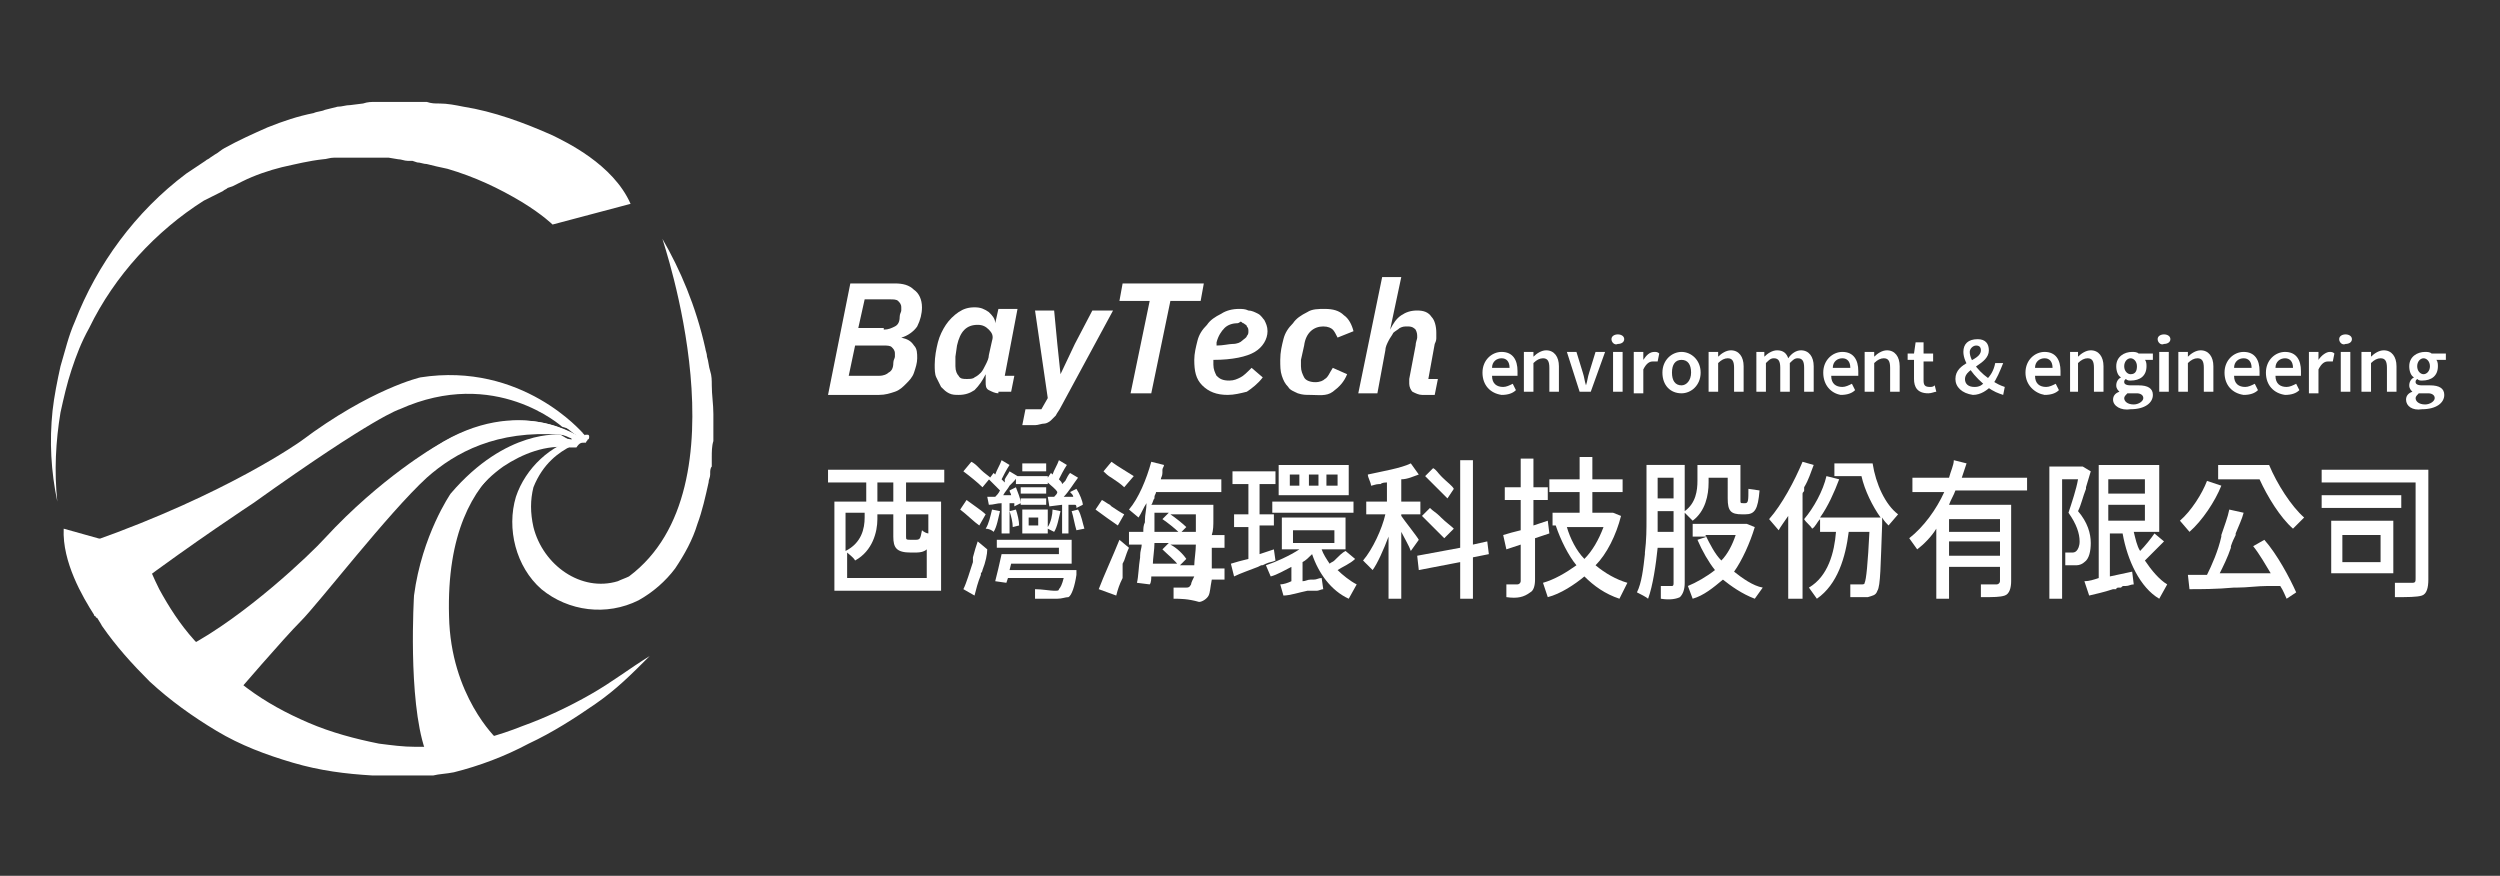 <?xml version="1.0" encoding="utf-8"?>
<!-- Generator: Adobe Illustrator 27.3.1, SVG Export Plug-In . SVG Version: 6.00 Build 0)  -->
<svg version="1.1" id="圖層_1" xmlns="http://www.w3.org/2000/svg" xmlns:xlink="http://www.w3.org/1999/xlink" x="0px" y="0px"
	 viewBox="0 0 157 55" style="enable-background:new 0 0 157 55;" xml:space="preserve">
<rect x="0" y="0" width="157" height="55" fill="#333333" stroke="none"/>
<style type="text/css">
	.st0{display:none;fill:#FFFFFF;}
	.st1{display:none;fill-rule:evenodd;clip-rule:evenodd;fill:#3056D3;}
	.st2{display:none;}
	.st3{display:inline;fill:#3056D3;}
	.st4{display:inline;fill:#FFFFFF;}
	.st5{display:inline;fill-rule:evenodd;clip-rule:evenodd;fill:#3056D3;}
	.st6{fill:#FFFFFF;}
</style>
<path class="st0" d="M60.7,14.4c2.3,0,4.3,0.4,6,1.1c1.7,0.8,3,1.8,4,3.3s1.4,3.1,1.4,5.1c0,1.9-0.5,3.6-1.4,5.1
	c-0.9,1.4-2.2,2.5-4,3.3c-1.7,0.8-3.7,1.1-6,1.1h-6V41h-4.9V14.4H60.7z M60.5,29.1c2.2,0,3.8-0.5,4.9-1.4s1.7-2.2,1.7-3.9
	s-0.6-3-1.7-3.9s-2.7-1.4-4.9-1.4h-5.8v10.6C54.7,29.1,60.5,29.1,60.5,29.1z M79.5,14.4h4.9v22.4h13.9V41H79.5V14.4z M122.1,34.8
	h-13.3l-2.6,6.2h-5.1l12-26.6h4.9L130,41h-5.2L122.1,34.8z M120.5,31l-5-11.6l-5,11.6H120.5z M145.7,31.6V41h-4.9v-9.3l-10.4-17.3
	h5.3l7.8,13l7.9-13h4.9L145.7,31.6z"/>
<path class="st0" d="M20,47c11,0,20-9,20-20S31,7,20,7S0,16,0,27S9,47,20,47z"/>
<path class="st1" d="M11.2,15c-1.7,0-3,1.5-2.9,3.1c0.1,1.6,0,3.6-0.5,5.2C7.3,25,6.4,26.1,5,26.2v1.5c1.4,0.1,2.3,1.2,2.8,2.8
	s0.6,3.7,0.5,5.2c-0.1,1.6,1.2,3.1,2.9,3.1h17.5c1.7,0,3-1.5,2.9-3.1s0-3.6,0.5-5.2c0.5-1.7,1.4-2.7,2.8-2.8v-1.5
	c-1.4-0.1-2.3-1.2-2.8-2.8c-0.5-1.6-0.6-3.7-0.5-5.2c0.1-1.6-1.2-3.1-2.9-3.1L11.2,15z M25.3,29.7c0,2.2-1.7,3.6-4.4,3.6h-4.7
	c-0.1,0-0.3-0.1-0.4-0.1c-0.1-0.1-0.1-0.2-0.1-0.4V21.1c0-0.1,0.1-0.3,0.1-0.4c0.1-0.1,0.2-0.1,0.4-0.1h4.7c2.3,0,3.8,1.3,3.8,3.2
	c0,1.3-1,2.6-2.3,2.8v0.1C24.1,26.8,25.3,28,25.3,29.7z M20.4,22.2h-2.7V26H20c1.8,0,2.7-0.7,2.7-2C22.7,22.9,21.8,22.2,20.4,22.2z
	 M17.7,27.5v4.2h2.8c1.8,0,2.8-0.7,2.8-2.1s-1-2.1-2.9-2.1H17.7z"/>
<g class="st2">
	<path class="st3" d="M61.1,14.9c2.3,0,4.3,0.4,6,1.1c1.7,0.8,3,1.8,4,3.3s1.4,3.1,1.4,5.1c0,1.9-0.5,3.6-1.4,5.1
		c-0.9,1.4-2.2,2.5-4,3.3c-1.7,0.8-3.7,1.1-6,1.1h-6v7.7h-4.9V14.9H61.1z M60.9,29.6c2.2,0,3.8-0.5,4.9-1.4s1.7-2.2,1.7-3.9
		s-0.6-3-1.7-3.9S63.1,19,60.9,19h-5.8v10.6C55.1,29.6,60.9,29.6,60.9,29.6z M79.9,14.9h4.9v22.4h13.9v4.2H79.9V14.9z M122.6,35.3
		h-13.3l-2.6,6.2h-5.1l12-26.6h4.9l12,26.6h-5.2L122.6,35.3z M120.9,31.5l-5-11.6l-5,11.6H120.9z M146.2,32.1v9.4h-4.9v-9.3
		l-10.4-17.3h5.3l7.8,13l7.9-13h4.9L146.2,32.1z"/>
	<path class="st4" d="M20.4,47.5c11,0,20-9,20-20s-9-20-20-20s-20,9-20,20S9.4,47.5,20.4,47.5z"/>
	<path class="st5" d="M11.7,15.5c-1.7,0-3,1.5-2.9,3.1c0.1,1.6,0,3.6-0.5,5.2c-0.5,1.7-1.4,2.7-2.8,2.8v1.5c1.4,0.1,2.3,1.2,2.8,2.8
		s0.6,3.7,0.5,5.2c-0.1,1.6,1.2,3.1,2.9,3.1h17.5c1.7,0,3-1.5,2.9-3.1c-0.1-1.6,0-3.6,0.5-5.2c0.5-1.7,1.4-2.7,2.8-2.8v-1.5
		c-1.4-0.1-2.3-1.2-2.8-2.8c-0.5-1.6-0.6-3.7-0.5-5.2c0.1-1.6-1.2-3.1-2.9-3.1L11.7,15.5z M25.8,30.2c0,2.2-1.7,3.6-4.4,3.6h-4.7
		c-0.1,0-0.3-0.1-0.4-0.1c-0.1-0.1-0.1-0.2-0.1-0.4V21.6c0-0.1,0.1-0.3,0.1-0.4c0.1-0.1,0.2-0.1,0.4-0.1h4.7c2.3,0,3.8,1.3,3.8,3.2
		c0,1.3-1,2.6-2.3,2.8v0.1C24.6,27.3,25.8,28.5,25.8,30.2z M20.8,22.7h-2.7v3.8h2.3c1.8,0,2.7-0.7,2.7-2
		C23.1,23.4,22.3,22.7,20.8,22.7z M18.1,28v4.2h2.8c1.8,0,2.8-0.7,2.8-2.1s-1-2.1-2.9-2.1H18.1z"/>
</g>
<g>
	<g>
		<g>
			<path class="st6" d="M59.1,37.1h-6.7v-5.6h2v-1.2H52v-0.8h7.3v0.8h-2.4v1.2h2.2V37.1z M58.2,36.3v-1.8c-0.1,0.1-0.3,0.2-0.7,0.2
				h-0.3c-0.9,0-1.1-0.3-1.1-1v-1.4h-1v0.3c0,0.8-0.3,2-1.4,2.6c-0.1-0.2-0.4-0.4-0.5-0.5v1.6H58.2z M53.1,34.6
				c1-0.5,1.2-1.4,1.2-2.1v-0.3h-1.2V34.6z M56.1,31.5v-1.2h-1v1.2H56.1z M57.5,33.9c0.3,0,0.3-0.1,0.4-0.6c0.1,0.1,0.3,0.2,0.4,0.2
				v-1.2h-1.4v1.4c0,0.2,0,0.2,0.4,0.2H57.5z"/>
			<path class="st6" d="M61.5,33c-0.3-0.2-0.8-0.7-1.2-1l0.4-0.6c0.4,0.3,1,0.7,1.2,0.9L61.5,33z M61.7,35.8L61.7,35.8
				c0,0.1-0.1,0.2-0.1,0.2l0,0.1c-0.2,0.5-0.3,0.9-0.4,1.3L60.5,37c0.2-0.4,0.4-1.1,0.6-1.7l0-0.1c0,0,0-0.1,0-0.1l0-0.1
				c0.1-0.4,0.2-0.7,0.3-1l0.6,0.5C62,34.8,61.9,35.3,61.7,35.8z M61.7,30.6c-0.3-0.3-0.8-0.7-1.2-1L61,29c0.2,0.1,0.3,0.2,0.5,0.4
				l0.1,0.1c0.2,0.2,0.5,0.4,0.6,0.5L61.7,30.6z M62.4,33.4c-0.1-0.1-0.3-0.2-0.5-0.2c0.2-0.3,0.3-0.8,0.4-1.2l0.5,0.1
				C62.7,32.5,62.6,33.1,62.4,33.4z M63.4,33.5h-0.5v-1.9c-0.3,0-0.5,0.1-0.8,0.1L62,31.2l0.5,0c0.1-0.1,0.2-0.2,0.3-0.4
				c-0.2-0.2-0.5-0.5-0.7-0.7l0.3-0.4l0.1,0.1c0.1-0.3,0.3-0.6,0.4-0.9l0.5,0.3c-0.2,0.3-0.4,0.7-0.5,0.9c0.1,0.1,0.2,0.2,0.2,0.2
				c0,0,0-0.1,0-0.1l0-0.1c0.1-0.2,0.2-0.3,0.3-0.5l0.5,0.3c-0.1,0.2-0.2,0.3-0.4,0.5l-0.1,0.1c-0.1,0.2-0.3,0.4-0.4,0.6l0.5,0
				c0-0.1-0.1-0.2-0.1-0.3l0.4-0.2c0.1,0.3,0.3,0.7,0.3,1l-0.4,0.2c0-0.1,0-0.2,0-0.2l-0.3,0V33.5z M66.4,37.6L66.4,37.6
				c-0.4,0-0.9,0-1.4,0l0-0.6c0.4,0,1,0.1,1.2,0.1c0.2,0,0.3,0,0.3-0.1c0.1-0.1,0.2-0.3,0.3-0.7h-3.5l-0.1,0.3l-0.7-0.1
				c0.1-0.4,0.3-1.2,0.4-1.7h3.6v-0.4h-3.9v-0.5h4.7v1.5h-3.8l-0.1,0.4h4.2c0,0,0,0.2,0,0.3c-0.1,0.7-0.3,1.3-0.5,1.4
				C66.9,37.5,66.7,37.6,66.4,37.6z M63.6,33.1c0-0.3-0.1-0.7-0.2-1l0.4-0.1c0.1,0.3,0.2,0.7,0.2,1L63.6,33.1z M67.2,33.5h-0.5v-1.8
				l-0.8,0.1l-0.1-0.6l0.4,0c0.1-0.1,0.2-0.2,0.2-0.3c-0.1-0.2-0.4-0.4-0.6-0.6v0.1h-2v-0.5h2V30l0.2-0.3l0.1,0.1
				c0.1-0.3,0.3-0.6,0.4-0.9l0.5,0.3c-0.2,0.3-0.4,0.7-0.5,0.9c0.1,0.1,0.2,0.2,0.2,0.3c0,0,0.1-0.1,0.1-0.1l0.1-0.1
				c0.1-0.2,0.2-0.4,0.3-0.5l0.5,0.3c-0.3,0.4-0.6,0.9-0.9,1.2l0.6,0c0-0.1-0.1-0.2-0.2-0.3l0.4-0.2c0.2,0.3,0.4,0.8,0.4,1l-0.4,0.2
				c0-0.1,0-0.2-0.1-0.2l-0.4,0V33.5z M65.8,32v1.1c0.2-0.3,0.3-0.8,0.3-1.1l0.5,0.1c-0.1,0.4-0.2,1-0.4,1.3l-0.4-0.2v0.3h-1.6V32
				H65.8z M65.7,31h-1.6v-0.4h1.6V31z M65.7,31.7h-1.6v-0.4h1.6V31.7z M65.7,29.6h-1.5v-0.5h1.5V29.6z M65.2,33v-0.5h-0.6V33H65.2z
				 M67.6,33.3c-0.1-0.3-0.2-0.9-0.3-1.2l0.4-0.1c0.2,0.3,0.3,0.9,0.4,1.2L67.6,33.3z"/>
			<path class="st6" d="M70.2,33c-0.3-0.2-1-0.7-1.4-1l0.4-0.6c0.2,0.1,0.3,0.2,0.5,0.3l0.1,0.1c0.3,0.2,0.6,0.4,0.8,0.5L70.2,33z
				 M70.6,35.2L70.6,35.2l-0.1,0.2c0,0,0,0,0,0l0,0.1c0,0,0,0.1,0,0.1l0,0.1c0,0,0,0.1,0,0.1l0,0.1c0,0,0,0.1,0,0.1l0,0.1
				c0,0,0,0,0,0l0,0.1l0,0.1c-0.2,0.4-0.3,0.7-0.4,1.1L69,37c0.3-0.8,0.9-2.1,1.3-3.1l0.6,0.5C70.8,34.6,70.7,34.9,70.6,35.2z
				 M70.6,30.6c-0.2-0.2-0.5-0.4-0.8-0.6L69.8,30c-0.2-0.1-0.4-0.3-0.5-0.4l0.5-0.6c0.4,0.3,1.1,0.7,1.4,0.9L70.6,30.6z M73.7,37.6
				v-0.7c0.3,0,0.7,0,0.8,0c0.1,0,0.2,0,0.3-0.2c0-0.1,0.1-0.3,0.2-0.5h-2.7c0,0.1,0,0.4-0.1,0.5l-0.8-0.1c0.1-0.4,0.1-1,0.2-1.6
				l0-0.1c0-0.3,0.1-0.5,0.1-0.7h-0.8v-0.8h0.9c0-0.2,0-0.4,0.1-0.6l0-0.1c0-0.4,0.1-0.7,0.1-1.1c-0.2,0.3-0.3,0.6-0.5,0.9l-0.6-0.5
				c0.6-0.7,1.1-1.9,1.4-3l0.8,0.2c0,0.1-0.1,0.2-0.1,0.3l0,0.1l0,0.1c0,0.2-0.1,0.3-0.1,0.4h3.8v0.8h-4.1c0,0.1-0.1,0.2-0.1,0.3
				l0,0.1c-0.1,0.1-0.1,0.3-0.2,0.4h3.9c0,0,0,0.3,0,0.4c0,0,0,0.1,0,0.2v0.1c0,0,0,0.1,0,0.1v0.1c0,0.4,0,0.7-0.1,1h0.8v0.8h-0.8
				c0,0,0,0.1,0,0.1l0,0.1v0.1l0,0.1c0,0.3,0,0.7,0,0.9h0.8v0.7h-0.8c-0.1,0.5-0.1,0.8-0.2,1c-0.1,0.2-0.4,0.4-0.6,0.4
				C74.6,37.6,74.1,37.6,73.7,37.6z M74,35.5c-0.2-0.3-0.7-0.7-1-1l0.4-0.4h-0.9c0,0.4-0.1,1-0.1,1.3H74z M74,33.4
				c-0.2-0.2-0.7-0.6-1-0.8l0.4-0.4h-0.9c0,0.2,0,0.4,0,0.6l0,0.1V33c0,0.1,0,0.3,0,0.4H74z M75,35.5c0-0.3,0.1-0.9,0.1-1.3h-1.6
				c0.4,0.2,0.8,0.6,1,0.9l-0.4,0.4H75z M75.1,33.4c0-0.2,0-0.5,0-0.7v-0.1c0,0,0,0,0,0l0-0.2c0,0,0-0.1,0-0.1h-1.6
				c0.3,0.2,0.8,0.6,1,0.8l-0.3,0.3H75.1z"/>
			<path class="st6" d="M79.5,35.4L79.5,35.4c-0.2,0.1-0.2,0.1-0.3,0.1L79,35.6c-0.5,0.2-1.1,0.4-1.5,0.6l-0.2-0.8
				c0.3-0.1,0.7-0.2,1.1-0.3v-2h-0.9v-0.8h0.9v-1.9h-1v-0.8h2.7v0.8h-1v1.9h0.9V33h-0.9v1.8l0.9-0.3l0.1,0.7
				C79.9,35.3,79.7,35.3,79.5,35.4z M84.7,37.6c-1.1-0.5-1.9-1.6-2.3-2.8c-0.2,0.2-0.4,0.4-0.6,0.5v1.2c0.2,0,0.3-0.1,0.5-0.1l0.1,0
				l0.1,0c0.2,0,0.3-0.1,0.5-0.1l0.1,0.7c-0.1,0-0.3,0.1-0.4,0.1l-0.1,0l-0.1,0l-0.1,0c-0.1,0-0.1,0-0.2,0l-0.1,0
				c-0.5,0.1-1.1,0.3-1.5,0.3l-0.2-0.7c0.2,0,0.5-0.1,0.7-0.2v-0.9c-0.4,0.2-0.9,0.5-1.3,0.6l-0.3-0.7c0.6-0.2,1.5-0.6,2.1-1h-1.1
				v-2h4v2H83c0.1,0.3,0.3,0.6,0.5,0.9c0.1-0.1,0.2-0.1,0.3-0.2l0.1-0.1c0.2-0.2,0.4-0.4,0.6-0.5l0.6,0.5c-0.3,0.3-0.8,0.5-1.1,0.7
				c0.3,0.3,0.8,0.7,1.2,0.9L84.7,37.6z M85,32.2h-5.1v-0.7H85V32.2z M84.7,31.1h-4.4v-1.9h4.4V31.1z M81.6,30.5v-0.7h-0.6v0.7H81.6
				z M83.8,34.1v-0.8h-2.6v0.8H83.8z M82.8,30.5v-0.7h-0.6v0.7H82.8z M84,30.5v-0.7h-0.7v0.7H84z"/>
			<path class="st6" d="M88,37.6h-0.8v-3.9c-0.3,0.8-0.7,1.7-1,2.1l-0.6-0.6c0.6-0.7,1.2-2,1.4-2.9h-1.2v-0.8h1.3v-1.2
				c-0.1,0-0.3,0-0.4,0.1l-0.1,0c-0.2,0-0.4,0.1-0.5,0.1c0-0.2-0.2-0.5-0.2-0.7c0.9-0.2,2.1-0.4,2.7-0.7l0.5,0.7
				c-0.3,0.1-0.7,0.3-1.1,0.3v1.4h1.2v0.8H88v0.1c0.2,0.3,1,1.3,1.1,1.5l-0.5,0.7c-0.1-0.3-0.4-0.8-0.6-1.2V37.6z M92.5,37.6h-0.8
				v-2.3l-2.6,0.5L89,34.9l2.7-0.5v-5.5h0.8v5.3l0.9-0.2l0.1,0.8l-1,0.2V37.6z M90.7,33.8c-0.2-0.2-0.5-0.5-0.8-0.8l-0.1-0.1
				c-0.2-0.2-0.3-0.3-0.5-0.5l0.5-0.5c0.2,0.2,0.4,0.3,0.6,0.5l0.1,0.1c0.3,0.3,0.6,0.5,0.8,0.7L90.7,33.8z M90.9,31.3
				c-0.2-0.2-0.4-0.4-0.7-0.7l-0.1-0.1c-0.2-0.2-0.4-0.4-0.6-0.6l0.5-0.5c0.2,0.1,0.3,0.3,0.5,0.5l0.1,0.1c0.3,0.3,0.6,0.5,0.7,0.7
				L90.9,31.3z"/>
			<path class="st6" d="M94.6,37.5l0-0.8c0.3,0,0.6,0,0.7,0c0.1,0,0.2-0.1,0.2-0.2v-2.3c-0.3,0.1-0.6,0.2-0.9,0.3l-0.2-0.9
				c0.3-0.1,0.7-0.2,1.1-0.3v-1.9h-1v-0.8h1v-1.8h0.8v1.8h0.9v0.8h-0.9v1.6l0.9-0.3l0.1,0.8c-0.3,0.1-0.6,0.2-0.9,0.3v2.6
				c0,0.4-0.1,0.7-0.3,0.8C95.7,37.5,95.3,37.6,94.6,37.5z M101.7,37.6c-0.9-0.3-1.6-0.8-2.2-1.4c-0.6,0.5-1.5,1.1-2.3,1.3l-0.3-0.9
				c0.7-0.2,1.4-0.6,2.1-1.1c-0.5-0.6-1-1.6-1.3-2.5l0.1,0h-0.3v-0.8h1.7v-1.3h-1.9v-0.8h1.9v-1.4h0.8v1.4h1.9v0.8h-1.9v1.3h1.2
				l0.1,0l0.5,0.2c-0.3,1.2-0.9,2.4-1.6,3.1c0.6,0.5,1.3,0.9,2,1.1L101.7,37.6z M99.5,35.1c0.5-0.5,0.9-1.2,1.2-2h-2.3
				C98.6,33.8,99,34.6,99.5,35.1z"/>
			<path class="st6" d="M103.5,37.6c-0.1-0.1-0.5-0.3-0.7-0.4c0.3-0.6,0.4-1.5,0.5-2.4v-0.1c0.1-0.8,0.1-1.5,0.1-2.1v-3.4h2.4v2.9
				c0.7-0.5,0.8-1.3,0.8-1.9v-1h2.7v2.2c0,0.2,0,0.2,0.2,0.2h0.1c0.2,0,0.2-0.2,0.2-0.9l0.7,0.1c-0.1,1.2-0.3,1.5-0.9,1.5h-0.2
				c-0.7,0-0.9-0.2-0.9-1V30h-1.2v0.3c0,0.8-0.2,1.8-1,2.4c-0.1-0.1-0.4-0.4-0.5-0.5v4.4c0,0.4-0.1,0.7-0.3,0.9
				c-0.2,0.1-0.6,0.2-1.2,0.1l0-0.8c0.2,0,0.6,0,0.7,0c0.1,0,0.1-0.1,0.1-0.2v-2.2h-1C104,35.4,103.8,36.8,103.5,37.6z M105.1,31.3
				V30h-1v1.3H105.1z M105.1,33.5v-1.4h-1v0.7c0,0.1,0,0.2,0,0.3v0.1c0,0.1,0,0.2,0,0.2H105.1z M110.2,37.6c-0.8-0.3-1.5-0.8-2-1.2
				c-0.6,0.5-1.2,1-1.9,1.2l-0.3-0.8c0.5-0.2,1.2-0.6,1.7-1c-0.4-0.5-0.8-1.2-1.1-1.9l0.6-0.2h-0.9v-0.8h3.3l0.1,0l0.5,0.2
				c-0.3,1-0.8,2.1-1.3,2.8c0.5,0.4,1.2,0.9,1.8,1L110.2,37.6z M108.1,35.2c0.4-0.4,0.7-1,0.9-1.6h-1.9
				C107.4,34.2,107.7,34.8,108.1,35.2z"/>
			<path class="st6" d="M113.1,37.6h-0.8v-5.2c-0.2,0.3-0.5,0.7-0.6,0.9l-0.6-0.7c0.8-0.9,1.6-2.4,2.1-3.6l0.7,0.2
				c-0.2,0.5-0.3,0.9-0.6,1.4l0,0.1c0,0,0,0,0,0l0,0.1c0,0.1-0.1,0.1-0.1,0.2l0,0.1c0,0,0,0,0,0V37.6z M114.1,37.6l-0.5-0.7
				c1.2-0.7,1.6-2.2,1.7-3.5h-1v-0.8c-0.2,0.2-0.3,0.5-0.5,0.6c-0.1-0.2-0.4-0.4-0.5-0.6c0.6-0.7,1.2-1.8,1.4-2.7l0.8,0.2
				c-0.3,0.8-0.7,1.7-1.2,2.4h3.8c-0.5-0.7-1-1.7-1.2-2.6h-1.7v-0.8h2.4c0.2,1.3,0.8,2.6,1.6,3.2l-0.6,0.7c-0.1-0.1-0.3-0.3-0.4-0.5
				c0,0.1,0,0.3,0,0.4c-0.1,2.6-0.1,3.9-0.3,4.2c-0.1,0.3-0.3,0.3-0.6,0.4c-0.2,0-0.6,0-1.1,0l0-0.8c0.2,0,0.4,0,0.6,0h0.1
				c0.1,0,0.2,0,0.2-0.1c0.1-0.2,0.2-1.2,0.3-3.2h-1.3C115.9,35,115.4,36.7,114.1,37.6z"/>
			<path class="st6" d="M122.4,37.6h-0.8v-4.4c-0.3,0.5-0.8,1-1.2,1.3l-0.5-0.7c0.9-0.7,1.7-1.8,2.2-2.9h-2V30h2.3
				c0.1-0.4,0.3-0.8,0.3-1.1l0.8,0.2c-0.1,0.3-0.2,0.6-0.3,0.9h4.1v0.8h-4.5c-0.1,0.3-0.3,0.6-0.4,0.9h3.9v4.8
				c0,0.4-0.1,0.8-0.4,0.9c-0.3,0.1-0.7,0.1-1.4,0.1h-0.1l0-0.8c0.4,0,0.9,0,1,0s0.2-0.1,0.2-0.2v-0.9h-3.2V37.6z M125.6,33.4v-0.8
				h-3.2v0.8H125.6z M125.6,34.9v-0.9h-3.2v0.9H125.6z"/>
			<path class="st6" d="M129.5,37.6h-0.8v-8.3h2l0.1,0l0.5,0.3c-0.1,0.3-0.2,0.7-0.3,1l0,0.1c-0.2,0.5-0.3,1-0.5,1.4
				c0.6,0.7,0.8,1.4,0.8,2c0,0.5-0.1,1-0.4,1.2c-0.1,0.1-0.3,0.2-0.5,0.2c-0.2,0-0.4,0-0.7,0l0-0.8c0.1,0,0.2,0,0.4,0
				c0.1,0,0.2,0,0.3-0.1c0.1-0.1,0.2-0.3,0.2-0.6c0-0.5-0.2-1.1-0.7-1.8c0.2-0.6,0.5-1.5,0.6-2.1h-1V37.6z M135.6,37.6
				c-1.2-0.7-2-2.4-2.3-4.1h-0.8v2.7l1.4-0.3l0.1,0.8c-0.2,0-0.3,0.1-0.5,0.1l-0.1,0c-0.1,0-0.1,0-0.2,0.1l-0.1,0
				c-0.1,0-0.2,0-0.2,0.1l-0.1,0l0,0l-0.1,0c-0.6,0.2-1.1,0.3-1.5,0.4l-0.3-0.9c0.3,0,0.6-0.1,0.9-0.2v-7.1h3.8v4.2h-1.6
				c0.1,0.4,0.2,0.9,0.4,1.2c0.3-0.3,0.7-0.8,0.9-1.1l0.6,0.5c-0.4,0.4-0.9,0.9-1.2,1.2c0.4,0.6,0.9,1.2,1.4,1.5L135.6,37.6z
				 M134.7,31v-0.9h-2.3V31H134.7z M134.7,32.7v-1h-2.3v1H134.7z"/>
			<path class="st6" d="M137.5,33.4l-0.6-0.7c0.7-0.6,1.4-1.7,1.7-2.5l0.9,0.3C139.1,31.5,138.3,32.7,137.5,33.4z M143.6,37.6
				c-0.1-0.2-0.2-0.5-0.4-0.8c-0.2,0-0.3,0-0.5,0l-0.1,0c0,0-0.1,0-0.1,0h-0.1c-0.6,0-1.3,0.1-1.9,0.1l-0.1,0l-0.1,0
				c-1.1,0.1-2.1,0.1-2.8,0.1l-0.1-0.9l1.2,0c0.3-0.6,0.7-1.5,0.9-2.4l0-0.1c0.2-0.6,0.4-1.1,0.5-1.6l0.9,0.2
				c-0.1,0.4-0.3,0.8-0.5,1.3l0,0.1c-0.1,0.2-0.2,0.4-0.3,0.7l0,0.1c-0.2,0.6-0.5,1.2-0.7,1.6c0.3,0,0.6,0,1,0h0.1
				c0.1,0,0.1,0,0.2,0h0.1c0.3,0,0.5,0,0.8,0h0.1c0,0,0.1,0,0.1,0h0.1c0,0,0,0,0,0l0.1,0c0,0,0,0,0,0l0.1,0c0.1,0,0.2,0,0.3,0l0.1,0
				c0,0,0.1,0,0.1,0c-0.3-0.5-0.7-1.2-1.1-1.7l0.7-0.4c0.8,0.9,1.6,2.4,2,3.3L143.6,37.6z M144,33.2c-0.8-0.7-1.6-2-2.1-3.1h-2.6
				v-0.9h3.2c0.5,1.2,1.4,2.6,2.2,3.3L144,33.2z"/>
			<path class="st6" d="M150.4,37.5l0-0.9c0.4,0,1,0,1.1,0c0.2,0,0.2-0.1,0.2-0.3v-6h-5.9v-0.8h6.7v6.9c0,0.5-0.1,0.9-0.4,1
				C151.8,37.5,151.2,37.5,150.4,37.5z M150.8,31.9h-5v-0.8h5V31.9z M150.3,36h-3.9v-3.3h3.9V36z M149.5,35.3v-1.7h-2.4v1.7H149.5z"
				/>
		</g>
		<g>
			<g>
				<path class="st6" d="M94.8,23.1c0-0.4-0.2-0.6-0.5-0.6c-0.3,0-0.6,0.2-0.6,0.6H94.8L94.8,23.1z M93.1,23.4
					c0-0.8,0.6-1.3,1.2-1.3c0.7,0,1,0.5,1,1.2c0,0.1,0,0.2,0,0.3h-1.6c0,0.5,0.3,0.7,0.7,0.7c0.2,0,0.4-0.1,0.6-0.2l0.2,0.4
					c-0.2,0.2-0.5,0.3-0.9,0.3C93.6,24.7,93.1,24.2,93.1,23.4L93.1,23.4z"/>
			</g>
			<g>
				<path class="st6" d="M95.8,22.1h0.5l0,0.3h0c0.2-0.2,0.5-0.4,0.8-0.4c0.5,0,0.8,0.4,0.8,1v1.6h-0.6v-1.5c0-0.4-0.1-0.6-0.4-0.6
					c-0.2,0-0.4,0.1-0.6,0.3v1.8h-0.6V22.1L95.8,22.1z"/>
			</g>
			<g>
				<path class="st6" d="M98.4,22.1H99l0.4,1.3c0.1,0.3,0.1,0.5,0.2,0.8h0c0.1-0.3,0.1-0.5,0.2-0.8l0.4-1.3h0.6l-0.9,2.5h-0.7
					L98.4,22.1L98.4,22.1z"/>
			</g>
			<g>
				<path class="st6" d="M101.3,22.1h0.6v2.5h-0.6V22.1L101.3,22.1z M101.2,21.3c0-0.2,0.2-0.3,0.4-0.3c0.2,0,0.4,0.1,0.4,0.3
					c0,0.2-0.2,0.3-0.4,0.3C101.4,21.7,101.2,21.5,101.2,21.3L101.2,21.3z"/>
			</g>
			<g>
				<path class="st6" d="M102.7,22.1h0.5l0,0.5h0c0.2-0.3,0.4-0.5,0.7-0.5c0.1,0,0.2,0,0.3,0.1l-0.1,0.5c-0.1,0-0.2,0-0.3,0
					c-0.2,0-0.4,0.1-0.6,0.5v1.5h-0.6V22.1L102.7,22.1z"/>
			</g>
			<g>
				<path class="st6" d="M106.2,23.4c0-0.5-0.2-0.8-0.6-0.8c-0.4,0-0.6,0.3-0.6,0.8c0,0.5,0.2,0.8,0.6,0.8
					C105.9,24.2,106.2,23.9,106.2,23.4L106.2,23.4z M104.4,23.4c0-0.8,0.6-1.3,1.2-1.3c0.6,0,1.2,0.5,1.2,1.3c0,0.8-0.6,1.3-1.2,1.3
					C104.9,24.7,104.4,24.2,104.4,23.4L104.4,23.4z"/>
			</g>
			<g>
				<path class="st6" d="M107.4,22.1h0.5l0,0.3h0c0.2-0.2,0.5-0.4,0.8-0.4c0.5,0,0.8,0.4,0.8,1v1.6h-0.6v-1.5c0-0.4-0.1-0.6-0.4-0.6
					c-0.2,0-0.4,0.1-0.6,0.3v1.8h-0.6V22.1L107.4,22.1z"/>
			</g>
			<g>
				<path class="st6" d="M110.3,22.1h0.5l0,0.3h0c0.2-0.2,0.5-0.4,0.8-0.4c0.4,0,0.6,0.2,0.7,0.5c0.2-0.3,0.5-0.5,0.8-0.5
					c0.5,0,0.8,0.4,0.8,1v1.6h-0.6v-1.5c0-0.4-0.1-0.6-0.4-0.6c-0.2,0-0.3,0.1-0.5,0.3v1.8h-0.6v-1.5c0-0.4-0.1-0.6-0.4-0.6
					c-0.2,0-0.3,0.1-0.5,0.3v1.8h-0.6V22.1L110.3,22.1z"/>
			</g>
			<g>
				<path class="st6" d="M116.2,23.1c0-0.4-0.2-0.6-0.5-0.6c-0.3,0-0.6,0.2-0.6,0.6H116.2L116.2,23.1z M114.5,23.4
					c0-0.8,0.6-1.3,1.2-1.3c0.7,0,1,0.5,1,1.2c0,0.1,0,0.2,0,0.3H115c0,0.5,0.3,0.7,0.7,0.7c0.2,0,0.4-0.1,0.6-0.2l0.2,0.4
					c-0.2,0.2-0.5,0.3-0.9,0.3C115,24.7,114.5,24.2,114.5,23.4L114.5,23.4z"/>
			</g>
			<g>
				<path class="st6" d="M117.2,22.1h0.5l0,0.3h0c0.2-0.2,0.5-0.4,0.8-0.4c0.5,0,0.8,0.4,0.8,1v1.6h-0.6v-1.5c0-0.4-0.1-0.6-0.4-0.6
					c-0.2,0-0.4,0.1-0.6,0.3v1.8h-0.6V22.1L117.2,22.1z"/>
			</g>
			<g>
				<path class="st6" d="M120.2,23.8v-1.2h-0.4v-0.4l0.4,0l0.1-0.7h0.5v0.7h0.6v0.5h-0.6v1.2c0,0.3,0.1,0.4,0.4,0.4
					c0.1,0,0.2,0,0.3-0.1l0.1,0.4c-0.1,0-0.3,0.1-0.5,0.1C120.4,24.7,120.2,24.3,120.2,23.8L120.2,23.8z"/>
			</g>
			<g>
				<path class="st6" d="M122.8,23.8c0-1.1,1.6-1.1,1.6-1.8c0-0.2-0.1-0.3-0.3-0.3c-0.2,0-0.4,0.2-0.4,0.4c0,0.6,0.7,1.4,1.4,1.8
					c0.3,0.2,0.5,0.3,0.8,0.4l-0.1,0.5c-0.3-0.1-0.6-0.2-1-0.5c-0.8-0.6-1.5-1.5-1.5-2.2c0-0.5,0.3-0.8,0.9-0.8
					c0.5,0,0.7,0.3,0.7,0.7c0,0.9-1.5,1.1-1.5,1.8c0,0.3,0.2,0.5,0.6,0.5c0.3,0,0.5-0.1,0.7-0.4c0.3-0.3,0.5-0.6,0.6-1.1h0.5
					c-0.2,0.5-0.4,1-0.7,1.4c-0.3,0.3-0.7,0.6-1.2,0.6C123.2,24.7,122.8,24.3,122.8,23.8L122.8,23.8z"/>
			</g>
			<g>
				<path class="st6" d="M128.9,23.1c0-0.4-0.2-0.6-0.5-0.6c-0.3,0-0.6,0.2-0.6,0.6H128.9L128.9,23.1z M127.2,23.4
					c0-0.8,0.6-1.3,1.2-1.3c0.7,0,1,0.5,1,1.2c0,0.1,0,0.2,0,0.3h-1.6c0,0.5,0.3,0.7,0.7,0.7c0.2,0,0.4-0.1,0.6-0.2l0.2,0.4
					c-0.2,0.2-0.5,0.3-0.9,0.3C127.8,24.7,127.2,24.2,127.2,23.4L127.2,23.4z"/>
			</g>
			<g>
				<path class="st6" d="M130,22.1h0.5l0,0.3h0c0.2-0.2,0.5-0.4,0.8-0.4c0.5,0,0.8,0.4,0.8,1v1.6h-0.6v-1.5c0-0.4-0.1-0.6-0.4-0.6
					c-0.2,0-0.4,0.1-0.6,0.3v1.8H130V22.1L130,22.1z"/>
			</g>
			<g>
				<path class="st6" d="M134.2,23c0-0.3-0.2-0.5-0.4-0.5c-0.2,0-0.4,0.2-0.4,0.5c0,0.3,0.2,0.5,0.4,0.5
					C134.1,23.5,134.2,23.3,134.2,23L134.2,23z M134.6,25c0-0.2-0.2-0.3-0.4-0.3h-0.3c-0.1,0-0.2,0-0.3,0c-0.1,0.1-0.2,0.2-0.2,0.3
					c0,0.2,0.2,0.4,0.6,0.4C134.3,25.4,134.6,25.2,134.6,25L134.6,25z M132.7,25.1c0-0.2,0.1-0.4,0.4-0.5v0
					c-0.1-0.1-0.2-0.2-0.2-0.4c0-0.2,0.1-0.4,0.3-0.5v0c-0.2-0.1-0.3-0.4-0.3-0.7c0-0.6,0.5-0.9,1-0.9c0.1,0,0.3,0,0.4,0.1h0.9v0.4
					h-0.5c0.1,0.1,0.1,0.3,0.1,0.4c0,0.6-0.4,0.9-1,0.9c-0.1,0-0.2,0-0.3-0.1c-0.1,0.1-0.1,0.1-0.1,0.2c0,0.1,0.1,0.2,0.4,0.2h0.5
					c0.6,0,0.9,0.2,0.9,0.6c0,0.5-0.5,0.9-1.4,0.9C133.2,25.8,132.7,25.5,132.7,25.1L132.7,25.1z"/>
			</g>
			<g>
				<path class="st6" d="M135.6,22.1h0.6v2.5h-0.6V22.1L135.6,22.1z M135.5,21.3c0-0.2,0.2-0.3,0.4-0.3c0.2,0,0.4,0.1,0.4,0.3
					c0,0.2-0.2,0.3-0.4,0.3C135.7,21.7,135.5,21.5,135.5,21.3L135.5,21.3z"/>
			</g>
			<g>
				<path class="st6" d="M136.9,22.1h0.5l0,0.3h0c0.2-0.2,0.5-0.4,0.8-0.4c0.5,0,0.8,0.4,0.8,1v1.6h-0.6v-1.5c0-0.4-0.1-0.6-0.4-0.6
					c-0.2,0-0.4,0.1-0.6,0.3v1.8h-0.6V22.1L136.9,22.1z"/>
			</g>
			<g>
				<path class="st6" d="M141.4,23.1c0-0.4-0.2-0.6-0.5-0.6c-0.3,0-0.6,0.2-0.6,0.6H141.4L141.4,23.1z M139.7,23.4
					c0-0.8,0.6-1.3,1.2-1.3c0.7,0,1,0.5,1,1.2c0,0.1,0,0.2,0,0.3h-1.6c0,0.5,0.3,0.7,0.7,0.7c0.2,0,0.4-0.1,0.6-0.2l0.2,0.4
					c-0.2,0.2-0.5,0.3-0.9,0.3C140.2,24.7,139.7,24.2,139.7,23.4L139.7,23.4z"/>
			</g>
			<g>
				<path class="st6" d="M144,23.1c0-0.4-0.2-0.6-0.5-0.6c-0.3,0-0.6,0.2-0.6,0.6H144L144,23.1z M142.3,23.4c0-0.8,0.6-1.3,1.2-1.3
					c0.7,0,1,0.5,1,1.2c0,0.1,0,0.2,0,0.3h-1.6c0,0.5,0.3,0.7,0.7,0.7c0.2,0,0.4-0.1,0.6-0.2l0.2,0.4c-0.2,0.2-0.5,0.3-0.9,0.3
					C142.8,24.7,142.3,24.2,142.3,23.4L142.3,23.4z"/>
			</g>
			<g>
				<path class="st6" d="M145.1,22.1h0.5l0,0.5h0c0.2-0.3,0.5-0.5,0.7-0.5c0.1,0,0.2,0,0.3,0.1l-0.1,0.5c-0.1,0-0.2,0-0.3,0
					c-0.2,0-0.4,0.1-0.6,0.5v1.5h-0.6V22.1L145.1,22.1z"/>
			</g>
			<g>
				<path class="st6" d="M147,22.1h0.6v2.5H147V22.1L147,22.1z M146.9,21.3c0-0.2,0.2-0.3,0.4-0.3c0.2,0,0.4,0.1,0.4,0.3
					c0,0.2-0.2,0.3-0.4,0.3C147.1,21.7,146.9,21.5,146.9,21.3L146.9,21.3z"/>
			</g>
			<g>
				<path class="st6" d="M148.4,22.1h0.5l0,0.3h0c0.2-0.2,0.5-0.4,0.8-0.4c0.5,0,0.8,0.4,0.8,1v1.6h-0.6v-1.5c0-0.4-0.1-0.6-0.4-0.6
					c-0.2,0-0.4,0.1-0.6,0.3v1.8h-0.6V22.1L148.4,22.1z"/>
			</g>
			<g>
				<path class="st6" d="M152.6,23c0-0.3-0.2-0.5-0.4-0.5c-0.2,0-0.4,0.2-0.4,0.5c0,0.3,0.2,0.5,0.4,0.5
					C152.4,23.5,152.6,23.3,152.6,23L152.6,23z M152.9,25c0-0.2-0.2-0.3-0.4-0.3h-0.3c-0.1,0-0.2,0-0.3,0c-0.1,0.1-0.2,0.2-0.2,0.3
					c0,0.2,0.2,0.4,0.6,0.4C152.6,25.4,152.9,25.2,152.9,25L152.9,25z M151.1,25.1c0-0.2,0.1-0.4,0.4-0.5v0
					c-0.1-0.1-0.2-0.2-0.2-0.4c0-0.2,0.1-0.4,0.3-0.5v0c-0.2-0.1-0.3-0.4-0.3-0.7c0-0.6,0.5-0.9,1-0.9c0.1,0,0.3,0,0.4,0.1h0.9v0.4
					H153c0.1,0.1,0.1,0.3,0.1,0.4c0,0.6-0.4,0.9-1,0.9c-0.1,0-0.2,0-0.3-0.1c-0.1,0.1-0.1,0.1-0.1,0.2c0,0.1,0.1,0.2,0.4,0.2h0.5
					c0.6,0,0.9,0.2,0.9,0.6c0,0.5-0.5,0.9-1.4,0.9C151.5,25.8,151.1,25.5,151.1,25.1L151.1,25.1z"/>
			</g>
		</g>
		<g>
			<g>
				<path class="st6" d="M55.5,20.7c0.3,0,0.5-0.1,0.7-0.2c0.2-0.1,0.3-0.3,0.3-0.6c0-0.2,0.1-0.3,0.1-0.4c0-0.1,0-0.1,0-0.2
					c0-0.2-0.1-0.3-0.2-0.4c-0.1-0.1-0.3-0.1-0.5-0.1h-1.6l-0.4,1.8H55.5L55.5,20.7z M55.2,23.6c0.3,0,0.5-0.1,0.6-0.2
					c0.2-0.1,0.3-0.3,0.3-0.6c0-0.2,0.1-0.3,0.1-0.4c0-0.1,0-0.1,0-0.2c0-0.2-0.1-0.3-0.2-0.4c-0.1-0.1-0.3-0.1-0.5-0.1h-1.8
					l-0.4,1.9H55.2L55.2,23.6z M53.4,17.8h2.8c0.5,0,0.9,0.1,1.2,0.4c0.3,0.2,0.5,0.6,0.5,1.1c0,0.4-0.1,0.8-0.3,1.2
					c-0.2,0.3-0.6,0.6-1,0.7l0,0c0.4,0.1,0.6,0.2,0.8,0.5c0.2,0.2,0.2,0.5,0.2,0.8c0,0.3-0.1,0.6-0.2,0.9c-0.1,0.3-0.3,0.5-0.5,0.7
					c-0.2,0.2-0.4,0.4-0.7,0.5c-0.3,0.1-0.6,0.2-1,0.2H52L53.4,17.8L53.4,17.8z"/>
			</g>
			<g>
				<path class="st6" d="M60.7,23.8c0.2,0,0.4,0,0.5-0.1c0.2-0.1,0.3-0.2,0.4-0.3c0.1-0.1,0.2-0.3,0.3-0.5c0.1-0.2,0.2-0.4,0.2-0.6
					l0.2-0.9c0.1-0.3,0-0.5-0.2-0.7s-0.4-0.3-0.7-0.3c-0.7,0-1.1,0.4-1.3,1.3L60,22.4c0,0.1,0,0.2,0,0.3c0,0.1,0,0.2,0,0.3
					c0,0.3,0.1,0.5,0.2,0.6C60.3,23.8,60.5,23.8,60.7,23.8L60.7,23.8z M62.7,24.7c-0.2,0-0.4-0.1-0.6-0.2c-0.2-0.1-0.2-0.3-0.2-0.5
					c0-0.1,0-0.1,0-0.2c0-0.1,0-0.1,0-0.1l0-0.2h0c-0.2,0.4-0.4,0.7-0.7,1c-0.3,0.2-0.6,0.3-1,0.3c-0.2,0-0.4,0-0.6-0.1
					c-0.2-0.1-0.3-0.2-0.5-0.4c-0.1-0.2-0.2-0.4-0.3-0.6c-0.1-0.2-0.1-0.5-0.1-0.8c0-0.5,0.1-1,0.2-1.4c0.1-0.4,0.3-0.8,0.5-1.1
					c0.2-0.3,0.5-0.6,0.8-0.8c0.3-0.2,0.6-0.3,1-0.3c0.4,0,0.6,0.1,0.9,0.3c0.2,0.2,0.4,0.4,0.4,0.7h0l0.2-0.9h1.2l-0.8,4.2h0.6
					l-0.2,1H62.7L62.7,24.7z"/>
			</g>
			<g>
				<path class="st6" d="M68.6,19.5h1.3l-3.3,6.1c-0.1,0.2-0.2,0.3-0.3,0.5c-0.1,0.1-0.2,0.2-0.3,0.3c-0.1,0.1-0.3,0.2-0.4,0.2
					c-0.2,0-0.4,0.1-0.6,0.1h-0.8l0.2-1h1l0.4-0.7L65,19.5h1.2l0.2,2.1l0.2,1.9h0l0.9-1.9L68.6,19.5L68.6,19.5z"/>
			</g>
			<g>
				<polygon class="st6" points="73.5,18.9 72.3,24.7 71,24.7 72.2,18.9 70.3,18.9 70.5,17.8 75.6,17.8 75.4,18.9 73.5,18.9 				"/>
			</g>
			<g>
				<path class="st6" d="M77.7,20.3c-0.3,0-0.6,0.1-0.8,0.3c-0.2,0.2-0.4,0.5-0.5,0.9l0,0.2c0.4,0,0.8-0.1,1-0.1
					c0.3,0,0.5-0.1,0.6-0.2c0.1-0.1,0.3-0.2,0.3-0.3c0.1-0.1,0.1-0.2,0.1-0.3c0-0.1,0-0.2-0.1-0.3c0-0.1-0.1-0.1-0.2-0.2
					c-0.1,0-0.1-0.1-0.2-0.1C77.8,20.3,77.7,20.3,77.7,20.3L77.7,20.3z M77.1,24.8c-0.7,0-1.2-0.2-1.6-0.6c-0.4-0.4-0.5-0.9-0.5-1.6
					c0-0.4,0.1-0.8,0.2-1.2c0.1-0.4,0.3-0.7,0.6-1c0.2-0.3,0.5-0.5,0.9-0.7c0.3-0.2,0.7-0.3,1.1-0.3c0.2,0,0.4,0,0.6,0.1
					c0.2,0,0.4,0.1,0.6,0.2c0.2,0.1,0.3,0.3,0.4,0.4c0.1,0.2,0.2,0.4,0.2,0.7c0,0.5-0.3,1-0.8,1.3s-1.4,0.5-2.6,0.5
					c0,0.1,0,0.2,0,0.3c0,0.3,0.1,0.5,0.2,0.7c0.2,0.2,0.4,0.3,0.8,0.3c0.3,0,0.5-0.1,0.7-0.2c0.2-0.1,0.4-0.3,0.7-0.6l0.7,0.6
					c-0.3,0.4-0.7,0.7-1,0.9C77.9,24.7,77.5,24.8,77.1,24.8L77.1,24.8z"/>
			</g>
			<g>
				<path class="st6" d="M82.3,24.8c-0.3,0-0.5,0-0.8-0.1c-0.2-0.1-0.5-0.2-0.6-0.4c-0.2-0.2-0.3-0.4-0.4-0.7
					c-0.1-0.3-0.1-0.6-0.1-1c0-0.5,0.1-0.9,0.2-1.3c0.1-0.4,0.3-0.7,0.6-1c0.2-0.3,0.5-0.5,0.9-0.7c0.3-0.2,0.7-0.2,1.1-0.2
					c0.5,0,0.9,0.1,1.2,0.4c0.3,0.2,0.5,0.6,0.6,1l-1,0.4c-0.1-0.2-0.2-0.4-0.3-0.5c-0.1-0.1-0.3-0.2-0.6-0.2
					c-0.6,0-1.1,0.4-1.2,1.2l-0.2,0.9c0,0.2,0,0.3,0,0.4c0,0.3,0.1,0.5,0.2,0.7c0.1,0.2,0.4,0.3,0.7,0.3c0.3,0,0.5-0.1,0.6-0.2
					c0.2-0.1,0.3-0.4,0.5-0.7l0.9,0.4c-0.2,0.5-0.5,0.8-0.9,1.1S82.8,24.8,82.3,24.8L82.3,24.8z"/>
			</g>
			<g>
				<path class="st6" d="M86.8,17.4H88l-0.7,3.3h0c0.2-0.4,0.4-0.7,0.7-0.9c0.3-0.2,0.6-0.3,1-0.3c0.4,0,0.7,0.1,0.9,0.4
					c0.2,0.2,0.3,0.6,0.3,1c0,0.1,0,0.2,0,0.3c0,0.1,0,0.2-0.1,0.4l-0.4,2.2h0.6l-0.2,1h-0.8c-0.2,0-0.4-0.1-0.6-0.2
					c-0.1-0.1-0.2-0.3-0.2-0.5c0-0.1,0-0.2,0-0.3l0.4-2.1c0-0.2,0.1-0.4,0.1-0.5c0-0.2,0-0.3-0.1-0.5c-0.1-0.1-0.2-0.2-0.5-0.2
					c-0.2,0-0.3,0-0.5,0.1c-0.1,0.1-0.3,0.2-0.4,0.3c-0.1,0.2-0.2,0.3-0.3,0.5c-0.1,0.2-0.2,0.4-0.2,0.6l-0.5,2.7h-1.2L86.8,17.4
					L86.8,17.4z"/>
			</g>
		</g>
	</g>
	<g>
		<g>
			<path class="st6" d="M32.3,27.9C32.3,27.9,32.3,27.9,32.3,27.9C32.3,27.9,32.3,27.9,32.3,27.9C32.3,27.9,32.3,27.9,32.3,27.9
				L32.3,27.9z"/>
		</g>
		<g>
			<polygon class="st6" points="15.6,24.8 15.6,24.8 15.6,24.8 15.6,24.8 			"/>
		</g>
		<g>
			<path class="st6" d="M36.7,27.8C36.7,27.8,36.7,27.8,36.7,27.8C36.7,27.8,36.7,27.8,36.7,27.8c0.1,0,0.1,0,0.1,0
				c0-0.1,0.1-0.1,0.1-0.2c0,0,0-0.1,0-0.1c-0.4-0.4-0.8-0.8-1.3-1.1c-0.5-0.4-0.9-0.7-1.4-1c-1-0.6-2-1.1-3.1-1.4
				c-1.2-0.3-2.4-0.2-3.6,0c-1.2,0.2-2.4,0.7-3.5,1.2c-2.2,1.1-4.2,2.6-6.3,4c-2.1,1.4-4.2,2.7-6.5,3.7c-1.1,0.5-2.3,0.9-3.5,1.2
				c-0.4,0.1-0.9,0.2-1.4,0.3c0.1,0.2,0.2,0.4,0.2,0.6c0.1,0,0.2,0,0.3-0.1c1.2-0.3,2.4-0.7,3.5-1.1c2.3-0.9,4.5-2.2,6.6-3.5
				c1-0.7,2.1-1.4,3.1-2.1c1-0.7,2-1.4,3.1-2c2.1-1.2,4.5-2.1,6.9-1.9c1.1,0.1,2.2,0.5,3.2,1c0.5,0.3,1,0.6,1.4,0.9
				c0.5,0.3,0.9,0.6,1.4,1c0.1,0.1,0.2,0.1,0.2,0.2c0,0,0,0,0,0c-1.7-1.1-3.8-1.2-5.7-0.7c-2.1,0.5-3.9,1.7-5.5,3.2
				c-1.7,1.6-3.1,3.5-4.7,5.2c-1.5,1.6-3.1,3.2-4.8,4.5c-0.4,0.3-0.8,0.6-1.3,0.9c-0.4,0.3-0.9,0.6-1.4,0.9
				c-0.4,0.3-0.9,0.5-1.3,0.8c0.2,0.2,0.4,0.4,0.7,0.6c0.1-0.1,0.2-0.1,0.4-0.2c0.9-0.6,1.8-1.2,2.7-1.8c1.8-1.3,3.4-2.7,4.9-4.3
				c1.6-1.7,3-3.6,4.6-5.3c1.4-1.5,3.1-2.9,5-3.7c1.9-0.8,4.1-0.9,6,0c0,0,0.1,0,0.1,0.1c0,0,0,0,0,0c-0.5-0.1-1.1-0.1-1.6,0
				c-0.8,0.1-1.5,0.4-2.3,0.8c-1.5,0.8-2.7,1.9-3.5,3.3c-1,1.6-1.4,3.5-1.6,5.3c-0.1,0.9-0.1,1.8-0.1,2.8c0,0.9,0,1.7,0.1,2.6
				c0.2,1.6,0.6,3.3,1.8,4.6c0.1,0.1,0.2,0.2,0.3,0.2c0.1,0,0.2,0.1,0.3,0.1c0.1,0.1,0.1,0.1,0.2,0.2c0.4-0.1,0.7-0.1,1-0.2
				c0,0-0.1-0.1-0.1-0.1c-0.1-0.1-0.2-0.1-0.3-0.2c0,0,0,0,0,0c0,0,0,0,0,0c0,0,0,0-0.1-0.1c0,0-0.1-0.1-0.1-0.1
				c-0.2-0.1-0.3-0.3-0.5-0.5c-0.1-0.1-0.1-0.2-0.2-0.2c0,0,0,0,0,0c0,0,0,0,0-0.1c0,0-0.1-0.1-0.1-0.1c-0.1-0.1-0.1-0.2-0.2-0.3
				c-0.1-0.2-0.2-0.3-0.3-0.5c-0.2-0.3-0.3-0.7-0.5-1.1c0-0.1-0.1-0.2-0.1-0.2c-0.1-0.3-0.1-0.6-0.2-0.9c0,0,0-0.1,0-0.1
				c0,0,0,0,0,0c0,0,0,0,0,0c0-0.1,0-0.2,0-0.3c0-0.2,0-0.4-0.1-0.6c0-0.4,0-0.8-0.1-1.2c0-0.9,0-1.8,0-2.7c0-0.2,0-0.5,0.1-0.7
				c0-0.1,0-0.2,0-0.3c0-0.1,0-0.1,0-0.2c0,0,0-0.1,0-0.1c0,0,0,0,0,0c0.1-0.4,0.1-0.9,0.2-1.3c0.1-0.4,0.2-0.9,0.4-1.3
				c0.1-0.2,0.1-0.4,0.2-0.6c0.1-0.2,0.1-0.4,0.2-0.6c0.2-0.4,0.4-0.7,0.6-1.1c0.1-0.2,0.2-0.3,0.3-0.5c0.1-0.2,0.2-0.3,0.3-0.4
				c0.5-0.6,1-1.1,1.7-1.6c1.2-0.8,2.7-1.4,4.2-1.2c0.1,0,0.2,0,0.3,0c0,0,0,0,0,0c0,0,0.1,0,0.1,0C36.4,27.8,36.5,27.8,36.7,27.8
				C36.6,27.7,36.6,27.8,36.7,27.8L36.7,27.8z"/>
		</g>
		<g>
			<path class="st6" d="M35.5,21.2C35.5,21.2,35.5,21.2,35.5,21.2C35.5,21.2,35.5,21.2,35.5,21.2C35.5,21.2,35.5,21.2,35.5,21.2
				L35.5,21.2z"/>
		</g>
		<g>
			<polygon class="st6" points="29.1,8.4 29.1,8.4 29.1,8.4 29.1,8.4 			"/>
		</g>
		<g>
			<path class="st6" d="M37.1,43.6c-1.4,0.8-2.9,1.5-4.3,2c-1.5,0.6-3,1-4.5,1.2c-0.4,0-0.8,0.1-1.1,0.1l-0.3,0l-0.3,0l-0.1,0
				l-0.1,0l-0.3,0c-0.8,0-1.5-0.1-2.3-0.2c-1.5-0.3-3-0.7-4.4-1.3c-1.4-0.6-2.7-1.3-3.9-2.2c-1.2-0.9-2.3-1.9-3.3-3
				c-0.9-1-1.6-2.1-2.2-3.2c-0.7-1.4-1-2.4-1-2.4L4,33.2c-0.1,2.1,1.2,4.3,1.9,5.4c0,0,0,0.1,0.1,0.1l0,0c0,0,0,0.1,0.1,0.1
				c0.2,0.3,0.3,0.5,0.3,0.5h0c0.9,1.3,1.9,2.4,3,3.5c1.3,1.2,2.7,2.2,4.2,3.1c1.5,0.9,3.1,1.5,4.8,2c1.7,0.5,3.3,0.7,5,0.8
				c0.8,0,1.7,0,2.5,0l0.3,0l0.2,0l0.2,0l0.3,0l0.3,0c0.4-0.1,0.8-0.1,1.3-0.2c1.6-0.4,3.2-1,4.7-1.8c1.5-0.7,2.9-1.6,4.2-2.5
				c1.3-0.9,2.2-1.8,3.4-3C39.5,42,38.5,42.8,37.1,43.6L37.1,43.6z"/>
		</g>
		<g>
			<path class="st6" d="M34.7,8.5c-1.8-0.8-3.7-1.5-5.6-1.8c-0.5-0.1-1-0.2-1.5-0.2c-0.3,0-0.5,0-0.8-0.1l-0.4,0l-0.4,0
				c-0.3,0-0.5,0-0.8,0l-0.8,0c-0.3,0-0.5,0-0.8,0c-0.3,0-0.5,0-0.8,0.1l-0.8,0.1c-0.3,0-0.5,0.1-0.8,0.1l-0.4,0.1l-0.4,0.1
				c-0.2,0.1-0.5,0.1-0.7,0.2c-1,0.2-1.9,0.5-2.9,0.9c-0.9,0.4-1.8,0.8-2.7,1.3c-0.2,0.1-0.4,0.3-0.6,0.4l-0.3,0.2
				c-0.1,0.1-0.2,0.1-0.3,0.2l-0.6,0.4l-0.6,0.4c-3.2,2.4-5.6,5.7-7,9.3c-0.4,0.9-0.6,1.8-0.9,2.8c-0.2,0.9-0.4,1.9-0.5,2.8
				c-0.2,1.9-0.1,3.8,0.3,5.7c-0.2-1.9-0.1-3.8,0.2-5.6c0.2-0.9,0.4-1.8,0.7-2.7c0.3-0.9,0.6-1.7,1.1-2.6c1.6-3.3,4.2-6.1,7.2-8
				l0.6-0.3l0.6-0.3c0.1-0.1,0.2-0.1,0.3-0.2l0.3-0.1c0.2-0.1,0.4-0.2,0.6-0.3c0.8-0.4,1.7-0.7,2.5-0.9c0.9-0.2,1.7-0.4,2.6-0.5
				c0.2,0,0.4-0.1,0.7-0.1l0.3,0l0.3,0c0.2,0,0.4,0,0.7,0l0.7,0c0.2,0,0.4,0,0.7,0c0.2,0,0.4,0,0.7,0l0.6,0.1c0.2,0,0.4,0.1,0.6,0.1
				l0.3,0l0.3,0.1c0.2,0,0.4,0.1,0.6,0.1c0.4,0.1,0.8,0.2,1.3,0.3c1.7,0.5,3.2,1.2,4.7,2.1l0,0c1.3,0.8,1.9,1.4,1.9,1.4l4.9-1.3
				C38.5,10.3,35.5,8.9,34.7,8.5L34.7,8.5z"/>
		</g>
		<g>
			<path class="st6" d="M44.8,26.7c0-0.1,0-0.1,0-0.2c0-0.2,0-0.3,0-0.5c0-0.6-0.1-1.2-0.1-1.8c0-0.3,0-0.6-0.1-0.9
				c-0.1-0.3-0.1-0.6-0.2-0.9c0-0.2-0.1-0.4-0.1-0.5c0,0,0,0,0,0c-0.6-2.7-1.6-5-2.7-6.9c0,0.1,5.4,15.6-2.1,21.2
				c-0.2,0.1-0.5,0.2-0.7,0.3c-2.3,0.7-4.7-1-5.3-3.4c-0.2-0.9-0.2-1.7,0-2.5h0c0.6-1.5,1.6-2.2,2.4-2.6c0.2-0.1,0.5-0.2,0.7-0.3
				l0.3-0.1h0c0,0,0,0,0,0c0,0,0,0,0,0l0,0l0,0c0.1,0,0.1-0.1,0.1-0.2l0,0c0,0,0,0,0,0c0,0,0-0.1-0.1-0.1c0,0,0,0,0,0c0,0,0,0,0,0
				c0,0,0,0-0.1,0c0,0,0,0,0,0c0,0,0,0,0,0c-0.1,0-0.1,0.1-0.1,0.2l-0.1,0h0l0,0l0,0c0,0-0.1,0-0.2,0c-1.8,0.4-3.4,1.9-4,3.7
				c-0.6,2,0,4.4,1.6,5.8c1.7,1.4,4.1,1.7,6.1,0.7c0.9-0.5,1.7-1.2,2.3-2c0.6-0.9,1.1-1.8,1.4-2.8c0.3-0.8,0.5-1.7,0.7-2.6v0
				c0-0.2,0.1-0.3,0.1-0.5c0,0,0-0.1,0-0.1c0-0.1,0-0.3,0.1-0.4c0,0,0-0.1,0-0.1c0-0.1,0-0.3,0-0.4c0,0,0-0.1,0-0.1
				c0-0.3,0-0.7,0.1-1c0,0,0-0.1,0-0.1c0-0.1,0-0.2,0-0.4c0-0.1,0-0.1,0-0.2C44.8,27,44.8,26.9,44.8,26.7L44.8,26.7z"/>
		</g>
		<g>
			<path class="st6" d="M41.5,15C41.5,15,41.5,15.1,41.5,15L41.5,15L41.5,15L41.5,15z"/>
		</g>
		<g>
			<path class="st6" d="M35.3,26.8c0,0-4.2-3.8-10.2-1.1c0,0-1.5,0.4-9.2,5.9c0,0-3.8,2.5-7.4,5.2L5.8,34c8.5-3,13.1-6.3,13.1-6.3
				c4.4-3.3,7.5-4,7.5-4c6.4-1,10.2,3.5,10.2,3.5L35.3,26.8L35.3,26.8z"/>
		</g>
		<g>
			<path class="st6" d="M36.5,27.5c0,0-3.9-2.8-9.1,0.5c0,0-3.5,2-7,5.8c-0.9,1-5,4.9-8.6,6.8l3,3c0,0,3-3.5,4.1-4.6
				c1.1-1.1,5.5-6.8,7.9-9c1.8-1.6,4.4-3,8.4-2.7L36.5,27.5L36.5,27.5z"/>
		</g>
		<g>
			<path class="st6" d="M35.2,27.3c0,0-3.4-0.4-6.9,3.7c0,0-1.8,2.6-2.3,6.4c0,0-0.4,6.5,0.7,9.7l3.2,0l1.3-0.7c0,0-2.9-2.7-3-7.7
				c-0.3-10.4,6.6-11.2,7.5-11.1L35.2,27.3L35.2,27.3z"/>
		</g>
	</g>
</g>
</svg>
